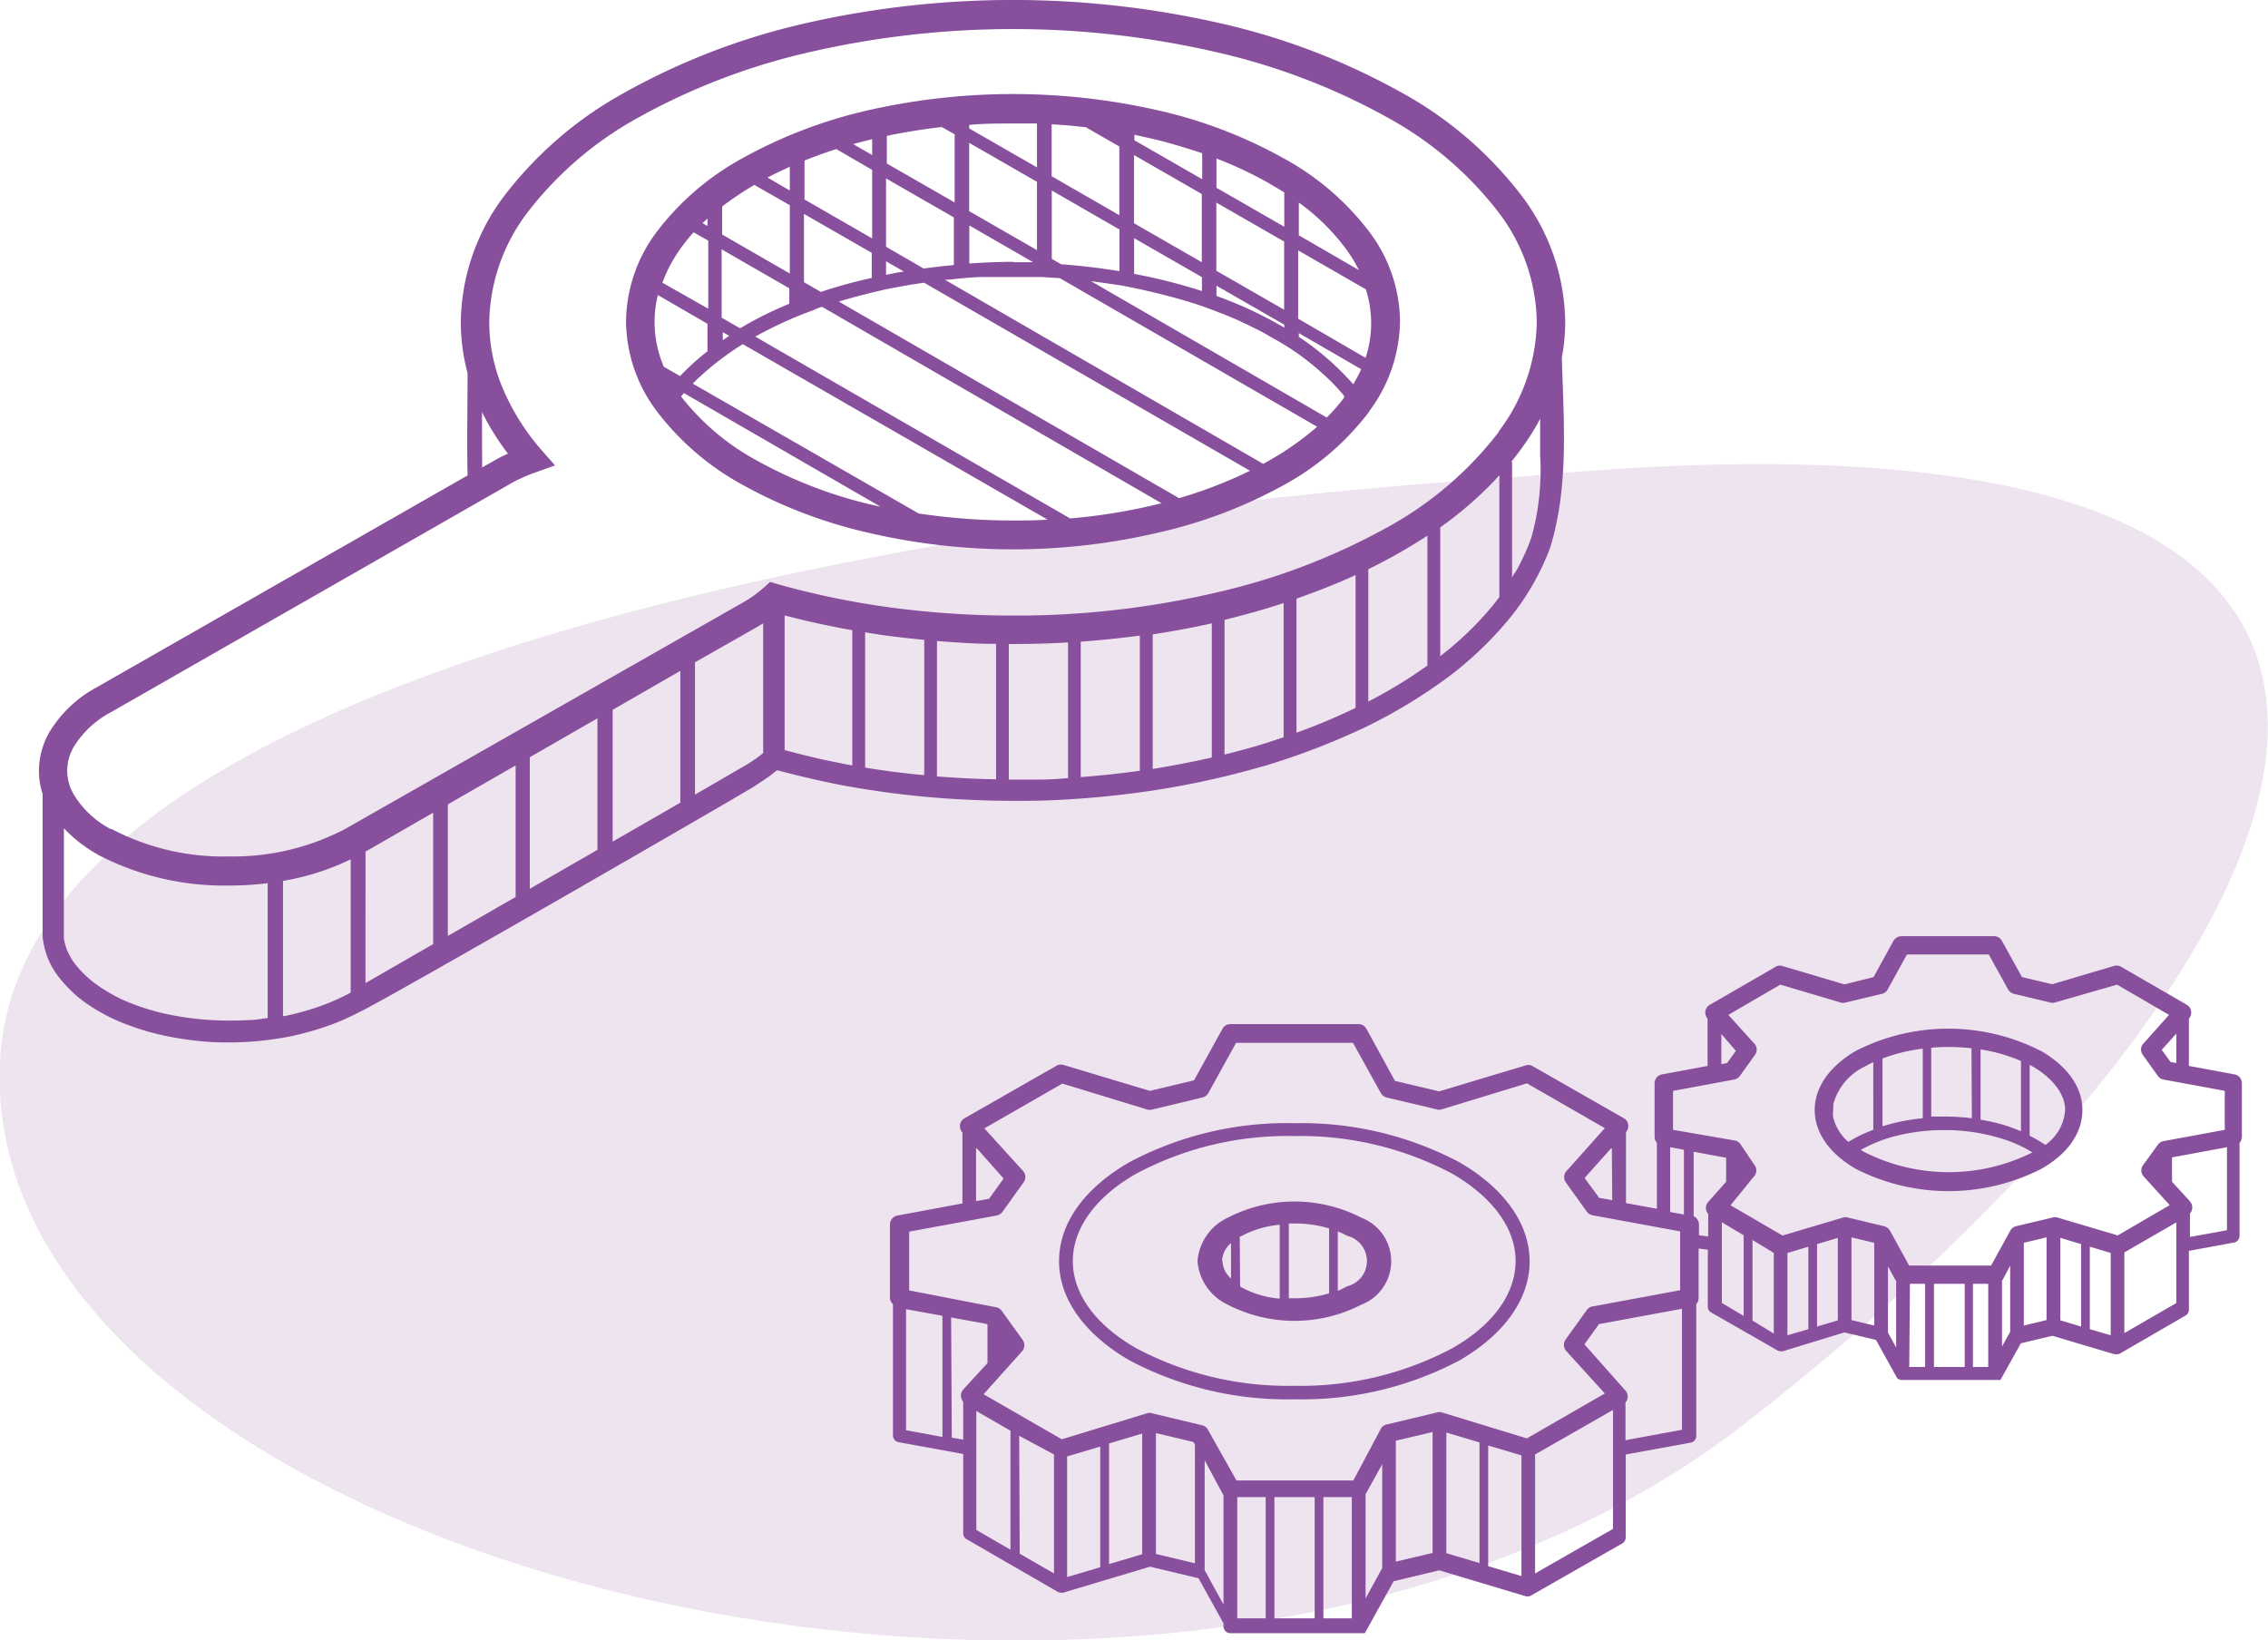 <svg xmlns="http://www.w3.org/2000/svg" viewBox="0 0 174.62 126.32"><defs><style>.cls-1,.cls-2{fill:#884f9c;fill-rule:evenodd;}.cls-1{opacity:0.15;}</style></defs><g id="Layer_2" data-name="Layer 2"><g id="Layer_1-2" data-name="Layer 1"><path class="cls-1" d="M116.33,36.78S2.05,42.68,0,81.67s90.11,62.31,134.29,28S203.51,28.11,116.33,36.78Z"/><g id="Layer_2-2" data-name="Layer 2"><g id="Layer_1-2-2" data-name="Layer 1-2"><path class="cls-2" d="M60.41,47.39V57.76c.78.21,1.55.4,2.3.58s1.6.35,2.42.51l.49.09V48.53q-2.69-.48-5.21-1.14Zm6.2,11.72c1.53.25,3,.44,4.55.58V49.27c-.94-.09-1.87-.19-2.78-.31-.59-.08-1.19-.17-1.77-.27Zm5.53.68.72.05c1.28.09,2.55.15,3.83.17V49.58c-1.53,0-3-.1-4.55-.22V59.78Zm5.54.24,2.42,0c.71,0,1.42-.06,2.13-.11V49.47c-1.4.08-2.81.12-4.24.12h-.32V60Zm5.53-.19c1.54-.12,3.05-.28,4.55-.49V48.94c-1.49.2-3,.36-4.55.47V59.83Zm5.54-.63c1.51-.24,3-.53,4.55-.88V48c-1.48.33-3,.61-4.55.85V59.2Zm5.53-1.11c.78-.19,1.55-.4,2.34-.62l.88-.27,1.33-.44V46.44c-1.47.48-3,.91-4.55,1.29V58.1Zm5.54-1.68a46.51,46.51,0,0,0,4.55-1.91V44.28c-1.45.67-3,1.27-4.55,1.82Zm5.53-2.4a37.06,37.06,0,0,0,4.55-2.77v-10c-.66.43-1.35.85-2.06,1.26s-1.63.9-2.49,1.32V54Zm5.53-3.49a24.91,24.91,0,0,0,4.05-3.9l.51-.65V36.61a29,29,0,0,1-4.55,4v10Zm5.54-6c0-.17.32-.55.4-.71s.29-.56.42-.84a13.33,13.33,0,0,0,.67-1.61,19.12,19.12,0,0,0,.67-6.3V32.25a18.81,18.81,0,0,1-1.41,2.25c-.25.35-.53.71-.81,1.06h.06ZM36,36.61c-.06-2.58,0-5.25,0-7.88a15,15,0,0,1-.52-3.94,16.39,16.39,0,0,1,3.34-9.7,29.53,29.53,0,0,1,9.34-8A52.21,52.21,0,0,1,61.89,1.82a72,72,0,0,1,32.19,0,52.15,52.15,0,0,1,13.74,5.26,29.42,29.42,0,0,1,9.34,8,16.4,16.4,0,0,1,3.35,9.7,15,15,0,0,1-.26,2.76c.14,4.94.56,9.93-.91,14.67a19.38,19.38,0,0,1-3.15,5.45A27.66,27.66,0,0,1,111.68,52h0a40.39,40.39,0,0,1-6.57,4A55.65,55.65,0,0,1,98,58.78c-.3.1-.61.19-.91.27a66.57,66.57,0,0,1-8.38,1.83,74.05,74.05,0,0,1-8.53.77h0c-2.55.05-5,0-7.4-.17a70.1,70.1,0,0,1-7.36-.91l-.57-.1c-.83-.16-1.65-.34-2.48-.53s-1.64-.39-2.45-.61l-.12,0c-.21.17-.42.34-.63.49s-.66.44-1,.67c-.22.21-29.06,16.85-30.52,17.45A17.71,17.71,0,0,1,25,79.08a23.25,23.25,0,0,1-2.72.74h0a25,25,0,0,1-6,.42h0a24.7,24.7,0,0,1-3.83-.54,19.36,19.36,0,0,1-3.7-1.23h0a14.67,14.67,0,0,1-2.33-1.37,10.11,10.11,0,0,1-2-2,6,6,0,0,1-1.14-3V61.13A5.63,5.63,0,0,1,3,59.35a6,6,0,0,1,.82-3,9.56,9.56,0,0,1,3.69-3.46L36,36.61ZM78,20.19l1.54,0-4.91-2.83v2.93c1.15-.08,2.28-.12,3.37-.13Zm3.72.16c1.47.11,3,.29,4.47.53V17.67l-5.21-3v5.26l.74.43Zm5.6.74a42.89,42.89,0,0,1,5.22,1.32V21.34l-5.22-3v2.77Zm6.34,1.7a30.6,30.6,0,0,1,5.22,2.44V25l-5.22-3v.8ZM100,25.94a21.13,21.13,0,0,1,4.19,3.65,9.85,9.85,0,0,0,.61-1.16L100,25.65Zm5.16,1.56a8.54,8.54,0,0,0,0-5.22l-5.21-3v5.26l5.16,3Zm-.53-6.7a11.3,11.3,0,0,0-1-1.63A16.39,16.39,0,0,0,100,15.6v2.52l4.63,2.68Zm-6.88-6.66a29.36,29.36,0,0,0-4.09-1.93v2.25l5.22,3V14.82S98.38,14.5,97.74,14.14Zm-9-3.45-1.41-.31v.42l5.22,3v-2S90.19,11,88.72,10.69ZM83.61,9.8c-.87-.1-1.75-.18-2.64-.23v4l5.21,3V11.28Zm-3.77-.29c-.61,0-1.23,0-1.85,0-1.14,0-2.26,0-3.37.11v.27l5.22,3Zm-7.33.27c-1.45.17-2.87.4-4.23.68v2.13l5.22,3V10.34Zm-5.36.94c-.49.12-1,.24-1.46.38l1.46.84Zm-2.76.76c-.85.27-1.66.57-2.45.88v3l5.21,3V13.08l-2.76-1.6Zm-3.58,1.36c-.59.27-1.17.55-1.72.83l1.72,1Zm-2.73,1.4A24.35,24.35,0,0,0,55.6,15.9v2.16l5.21,3V15.8Zm-3.61,2.59-.38.35.38.22Zm-1.09,1.08a15.43,15.43,0,0,0-1,1.25A11.15,11.15,0,0,0,51,21.77l3.53,2V18.53l-1.09-.62Zm-2.73,4.81a8.5,8.5,0,0,0-.25,2.07,8.73,8.73,0,0,0,.71,3.45l1.25.72a19,19,0,0,1,2.11-1.91V24.93Zm5,3.48.49-.34-.49-.28ZM57,25.27a28.18,28.18,0,0,1,3.77-1.88V22.2l-5.21-3v5.26l1.44.83Zm4.9-2.33.1,0-.1,0v.09Zm1.32-.47a39.36,39.36,0,0,1,3.9-1.07V19.47l-5.22-3v5.26l1.32.76Zm5-1.31c.45-.09.91-.18,1.37-.25l-1.37-.79Zm2.93-.49c.77-.1,1.53-.19,2.29-.26V16.74l-5.22-3V19l2.93,1.7ZM37.12,36l.86-.49a11.9,11.9,0,0,1,1.13-.58,19.21,19.21,0,0,1-2-3.2ZM58.76,48l-.52.31L53.51,51V61.19L57.28,59a9.38,9.38,0,0,0,.91-.58c.2-.14.38-.28.57-.43V48Zm-6.38,3.66-5.21,3V64.81l5.21-3V51.68ZM46,55.31l-5.21,3V68.44l5.21-3V55.31ZM39.7,58.94l-5.22,3V72.07l5.22-3Zm-6.35,3.64-5.21,3V75.7l5.21-3ZM27,66.17a19.08,19.08,0,0,1-5.21,1.66V78.24l.14,0a22.39,22.39,0,0,0,2.52-.69,16.78,16.78,0,0,0,2.33-1l.22-.12V66.18ZM20.67,68a23.9,23.9,0,0,1-3.05.19,21.05,21.05,0,0,1-10-2.33l-.13-.08a10.72,10.72,0,0,1-2.57-2V72l0,.3.06.28.09.32.11.31.13.27.2.36.17.26a8.17,8.17,0,0,0,1.64,1.63,13.37,13.37,0,0,0,2,1.2,17.62,17.62,0,0,0,3.4,1.13,22.79,22.79,0,0,0,3.59.49,26,26,0,0,0,2.79,0c.5,0,1-.09,1.51-.16V68ZM115.4,33.21a14.3,14.3,0,0,0,2.92-8.42,14.23,14.23,0,0,0-2.92-8.41A27.36,27.36,0,0,0,106.74,9,49.9,49.9,0,0,0,93.58,4,69.83,69.83,0,0,0,62.4,4,50,50,0,0,0,49.24,9a27.41,27.41,0,0,0-8.65,7.39,14.3,14.3,0,0,0-2.92,8.42,13.06,13.06,0,0,0,1,5,17.72,17.72,0,0,0,3,4.82l1.06,1.21-1.51.54a11.55,11.55,0,0,0-1.15.47c-.34.15-.69.34-1,.53L8.58,54.82a7.44,7.44,0,0,0-2.87,2.64,3.6,3.6,0,0,0,0,3.77,7.3,7.3,0,0,0,2.79,2.6l.08,0a18.52,18.52,0,0,0,9,2.12,18.62,18.62,0,0,0,9-2.12L57.14,46.43a9.54,9.54,0,0,0,.92-.58h0q.4-.3.78-.63l.45-.41.58.17a62.88,62.88,0,0,0,8.79,1.81A71,71,0,0,0,78,47.4a67.59,67.59,0,0,0,15.59-1.76,50,50,0,0,0,13.16-5,27.3,27.3,0,0,0,8.65-7.39ZM97.74,35.45a22.48,22.48,0,0,0,3.67-2.59L81.6,21.42l-1.42-.09-1.46,0c-1,0-1.93,0-2.91,0s-1.89.12-2.84.21l-.22,0L97.26,35.72Zm4.41-3.3a12.34,12.34,0,0,0,.85-.92l.37-.45c.15-.2.18-.24,0-.44a15.2,15.2,0,0,0-1.59-1.62,19.56,19.56,0,0,0-3.68-2.63c-.36-.2-.7-.41-1.07-.6-.69-.35-1.37-.68-2.09-1-.56-.23-1.11-.44-1.68-.66s-1.16-.41-1.76-.6c-1.48-.44-2.9-.79-4.41-1.1L86.44,22,85.1,21.8,84,21.65Zm-31-10.38-.9.13-1.34.24-.61.12-.28.06c-1.18.27-2.3.56-3.44.9l26.2,15.14a34.05,34.05,0,0,0,5.46-2.11ZM63.3,23.63a2.4,2.4,0,0,0-.58.21l-.6.23c-.43.16-.86.34-1.28.52-.92.4-1.81.84-2.69,1.33l24.24,14a43.68,43.68,0,0,0,6.33-1l.71-.17ZM57.19,26.5a22.4,22.4,0,0,0-3.7,2.88l-.15.16,17.39,10a49.21,49.21,0,0,0,7.27.54c.89,0,1.78,0,2.65-.07Zm-4.53,3.77-.1.11-.12.15a18.62,18.62,0,0,0,5.81,4.92,34.38,34.38,0,0,0,9,3.45l.55.12L52.66,30.27Zm52.75,1.44a20.58,20.58,0,0,1-6.57,5.64A36.43,36.43,0,0,1,89.23,41,48.78,48.78,0,0,1,78,42.3,48.92,48.92,0,0,1,66.76,41a36.7,36.7,0,0,1-9.61-3.68,20.8,20.8,0,0,1-6.57-5.64,11.67,11.67,0,0,1-2.38-6.93,11.68,11.68,0,0,1,2.38-6.92,20.83,20.83,0,0,1,6.57-5.64,36.7,36.7,0,0,1,9.61-3.68,50.38,50.38,0,0,1,22.46,0,36.09,36.09,0,0,1,9.61,3.68,20.73,20.73,0,0,1,6.58,5.64,11.59,11.59,0,0,1,2.38,6.92,11.78,11.78,0,0,1-2.38,6.93ZM74.62,16.26l5.22,3V14l-5.22-3v5.26Zm12.69.93,5.22,3V14.94l-5.22-3v5.26Zm6.34,3.66,5.22,3V18.6l-5.22-3v5.26Z"/></g></g><path class="cls-2" d="M139.72,85.47c0,1.81,1.21,3.41,3.17,4.54l0,0a15.74,15.74,0,0,0,14.27,0c2-1.13,3.17-2.73,3.17-4.54s-1.21-3.4-3.17-4.53a15.66,15.66,0,0,0-14.31,0l0,0C140.91,82.09,139.72,83.68,139.72,85.47Zm8.32.64a15,15,0,0,0-2.67.49l-.43.13V81.51a12.91,12.91,0,0,1,3.1-.76Zm3.78,0a16.47,16.47,0,0,0-2.13-.13l-1,0V80.68q.65-.06,1.32-.06a17.05,17.05,0,0,1,1.78.1Zm3.78,1a13.56,13.56,0,0,0-1.31-.48,13.94,13.94,0,0,0-1.8-.41V80.81a12.6,12.6,0,0,1,3.11.89Zm.67.31V82l.23.12C158,83,159,84.21,159,85.47a3.57,3.57,0,0,1-1.52,2.69A9.52,9.52,0,0,0,156.27,87.46Zm-13,1.13a10.66,10.66,0,0,1,2.4-1,15.13,15.13,0,0,1,4-.53,14.82,14.82,0,0,1,4.29.61,10,10,0,0,1,2.52,1.11,14.4,14.4,0,0,1-12.88,0l0,0ZM141.16,85a4.51,4.51,0,0,1,2.39-2.86l0,0c.22-.12.44-.24.68-.35V87a10.7,10.7,0,0,0-1.92.93,3.63,3.63,0,0,1-1.19-2Z"/><path class="cls-2" d="M92.2,97.11a4.05,4.05,0,0,0,2.34,3.36,11.23,11.23,0,0,0,10.26,0l0,0a3.59,3.59,0,0,0,0-6.71,11.23,11.23,0,0,0-10.26,0A4.05,4.05,0,0,0,92.2,97.11ZM103,94.82a5.85,5.85,0,0,1,.71.34,2,2,0,0,1,0,3.89,5.87,5.87,0,0,1-.71.35Zm-3.77-.61h.41a9.4,9.4,0,0,1,2.69.38v5a9.06,9.06,0,0,1-2.69.38h-.41Zm-3.78,1,.08,0,0,0a7.69,7.69,0,0,1,3-.9V100a7.52,7.52,0,0,1-3-.9L95.48,99Zm-1.36,1.88a1.92,1.92,0,0,1,.69-1.37v2.73A1.9,1.9,0,0,1,94.12,97.11Z"/><path class="cls-2" d="M81.54,97.11c0,3,2.07,5.7,5.42,7.64a25.92,25.92,0,0,0,12.71,3,25.92,25.92,0,0,0,12.71-3l0,0c3.33-1.93,5.39-4.63,5.39-7.62s-2.07-5.71-5.42-7.64l0,0a25.94,25.94,0,0,0-12.68-3,25.81,25.81,0,0,0-12.71,3h0C83.6,91.42,81.54,94.11,81.54,97.11Zm1.06,0c0-2.6,1.85-5,4.86-6.72h0a24.75,24.75,0,0,1,12.18-2.91,24.94,24.94,0,0,1,12.16,2.89l0,0c3,1.74,4.89,4.12,4.89,6.73s-1.85,5-4.86,6.71l0,0a24.86,24.86,0,0,1-12.18,2.9,24.86,24.86,0,0,1-12.18-2.9C84.46,102.09,82.6,99.71,82.6,97.11Z"/><polygon class="cls-2" points="77.12 103.25 77.31 103.5 77.12 103.71 77.12 103.25 77.12 103.25"/><path class="cls-2" d="M68.75,100.42v10.11a.54.54,0,0,0,.48.53l4.93.9v6.11a.53.53,0,0,0,.31.48l6.92,4a.58.58,0,0,0,.29.09.52.52,0,0,0,.18,0l6.68-2,3.74.89h0L94.2,125v.23a.53.53,0,0,0,.53.53h10.35l2.22-4,3.51-.84,6.67,2h0a.47.47,0,0,0,.17,0h0l.1,0h0a.52.52,0,0,0,.15-.07l7-4a.54.54,0,0,0,.27-.46V112l5-.91a.53.53,0,0,0,.43-.54V100.42a.7.7,0,0,0,.18-.46V96.14l.71.09v4.38a.53.53,0,0,0,.3.48l5,2.86a.51.51,0,0,0,.3.1.52.52,0,0,0,.18,0L142,102.6l2.44.58L146,106a.57.57,0,0,0,.08.13h0l0,0h0a.51.51,0,0,0,.34.13h7.6l1.57-2.82,2.43-.58,4.78,1.42a.47.47,0,0,0,.17,0h.08a.58.58,0,0,0,.22-.08l5-2.9a.52.52,0,0,0,.26-.49V96.32l3.47-.64a.53.53,0,0,0,.43-.52V88a.72.72,0,0,0,.18-.47V83.42a.7.7,0,0,0-.63-.7l-3.45-.64V78.44a.71.71,0,0,0-.06-1l-.12-.08-5.05-2.92a.69.69,0,0,0-.54-.06l-4.76,1.41-2.32-.55-1.54-2.78a.69.69,0,0,0-.61-.37h-7.13a.73.73,0,0,0-.64.4l-1.51,2.75L142,75.8l-4.75-1.41a.66.66,0,0,0-.6.09l-5,2.89a.68.68,0,0,0-.26.95.5.5,0,0,0,.08.12v3.64l-3.5.65a.7.7,0,0,0-.58.69v4.11a.7.7,0,0,0,.18.47v5.08l-2.38-.44V87.18a.71.71,0,0,0-.06-1l-.12-.08-7-4a.67.67,0,0,0-.55-.06l-6.66,2-3.4-.81-2.19-4a.69.69,0,0,0-.61-.37H94.73a.7.7,0,0,0-.63.4l-2.17,3.93-3.4.81-6.66-2a.68.68,0,0,0-.59.1l-7,4a.7.7,0,0,0-.26,1,.44.44,0,0,0,.08.11v5.46l-5,.93a.7.7,0,0,0-.58.69V100A.68.68,0,0,0,68.75,100.42Zm55.38-8-1-.18L122,90.71l2.1-2.35Zm43.43-10.56-.45-.09-.67-.93,1.12-1.25ZM167.23,91V89.12l4.23-.78v6.39l-2.85.52V93.44a.69.69,0,0,0,.08-.82l-.11-.15Zm-3.67,5.44,4-2.31v6.21l-4,2.31ZM160.9,96l1.61.48v6.34l-1.61-.47Zm-2.27-.68,1.6.48v6.35l-1.6-.48Zm-2.81.38,1.75-.42v6.37l-1.75.42Zm-1.68,2.92a.7.7,0,0,0,.1-.16l.53-1v5.09l-.63,1.14Zm-2.24.24h1.18v6.4H151.9Zm-3,0h2.37v6.4h-2.37Zm-1.85,0h1.17v6.4H147Zm-1.69-1.35.54,1,.09.13v5.12l-.63-1.14Zm-2.81-2.23,1.75.42v6.37l-1.75-.42Zm-2.65.52,1.6-.48v6.35l-1.6.48Zm-2.28.68,1.61-.48v6.35l-1.61.47Zm-2.69-1,1.64,1v6.21l-1.64-1Zm-2.36-1.36,1.68,1v6.21l-1.68-1Zm-2.17-5.43,2.5.46V91l-1.38,1.55a.7.7,0,0,0,0,.93v1.73l-.71-.09v-.82a.73.73,0,0,0-.41-.65ZM128.81,87V84l4.7-.87a.7.7,0,0,0,.45-.28l1.16-1.62a.68.68,0,0,0-.05-.87l-2-2.21,4-2.33,4.65,1.38a.73.73,0,0,0,.36,0l2.76-.66a.69.69,0,0,0,.5-.35l1.48-2.69h6.3l1.49,2.69a.72.72,0,0,0,.45.34l2.76.66a.72.72,0,0,0,.41,0L163,75.82l4,2.33-1.93,2.16a.69.69,0,0,0-.09.92l1.16,1.62a.69.69,0,0,0,.44.28l4.71.87v3l-4.66.86a.69.69,0,0,0-.49.29L165,89.72a.68.68,0,0,0,.05.87l2,2.21-4,2.33-4.65-1.38a.63.63,0,0,0-.36,0l-2.76.66a.69.69,0,0,0-.5.35l-1.48,2.69h-6.31l-1.48-2.69a.76.76,0,0,0-.46-.34l-2.75-.66a.64.64,0,0,0-.41,0l-4.65,1.38-4-2.33L135,90.64a.69.69,0,0,0,.09-.92L134,88.1a.69.69,0,0,0-.45-.28Zm4.84-6.08-.67.93-.45.09V79.62Zm-4,12.6-1.06-.19V88.34l1.06.2Zm-7.66,10,1.12-1.56,6.39-1.18v9.32l-4.35.8V108a.71.71,0,0,0,.08-.81.64.64,0,0,0-.1-.13ZM118.19,112l6-3.43v9.16l-6,3.43Zm-3.61-.69,2.56.76v9.29l-2.56-.76Zm-3.22-1,2.55.76v9.29l-2.55-.76Zm-3.89.63,2.83-.67v9.31l-2.83.67Zm-2.33,4.1a.54.54,0,0,0,.1-.16l1.18-2.13v8l-1.28,2.33Zm-3.25.24h2.19v9.34h-2.19Zm-3.77,0h3.1v9.34h-3.1Zm-2.86,0h2.19v9.34H95.26Zm-2.51-2.84L94.12,115a.83.83,0,0,0,.08.12v8.43l-1.45-2.64ZM89,110.35l2.89.69.11.2v9.14l-3-.72Zm-3.61.8,2.55-.76v9.29l-2.55.76Zm-3.23,1,2.55-.76v9.29l-2.55.76Zm-6.43-4.79,2.92-3.26a.71.71,0,0,0,.09-.92l-1.61-2.24a.72.72,0,0,0-.45-.28L70,99.37V94.84l6.74-1.24a.75.75,0,0,0,.44-.28l1.61-2.25a.71.71,0,0,0,0-.88l-3-3.3,6-3.45,6.55,2a.73.73,0,0,0,.36,0l3.84-.92a.71.71,0,0,0,.5-.36l2.13-3.86h9l2.14,3.86a.7.7,0,0,0,.45.35l3.84.91a.64.64,0,0,0,.41,0l6.55-2,6,3.45-2.91,3.26a.71.71,0,0,0-.09.92l1.61,2.25a.76.76,0,0,0,.45.28l6.74,1.24v4.53l-6.69,1.24a.69.69,0,0,0-.5.29l-1.61,2.24a.72.72,0,0,0,0,.88l3,3.3-6,3.46-6.55-2a.63.63,0,0,0-.36,0l-3.84.92a.69.69,0,0,0-.5.35L104.2,114h-9L93,110.09a.66.66,0,0,0-.45-.34l-3.84-.92a.64.64,0,0,0-.41,0l-6.55,2Zm1.54-16.61-1.12,1.56-1,.18V88.36Zm1.2,19.81L81.15,112v9.16l-2.64-1.52Zm-3.3-1.91,2.63,1.52v9.16l-2.63-1.52Zm-1.94-7.2,2.8.51v3L74.16,107a.7.7,0,0,0,0,.93v2.93l-.88-.16Zm-3.47-.64,2.8.51v9.33l-2.8-.52Z"/></g></g></svg>